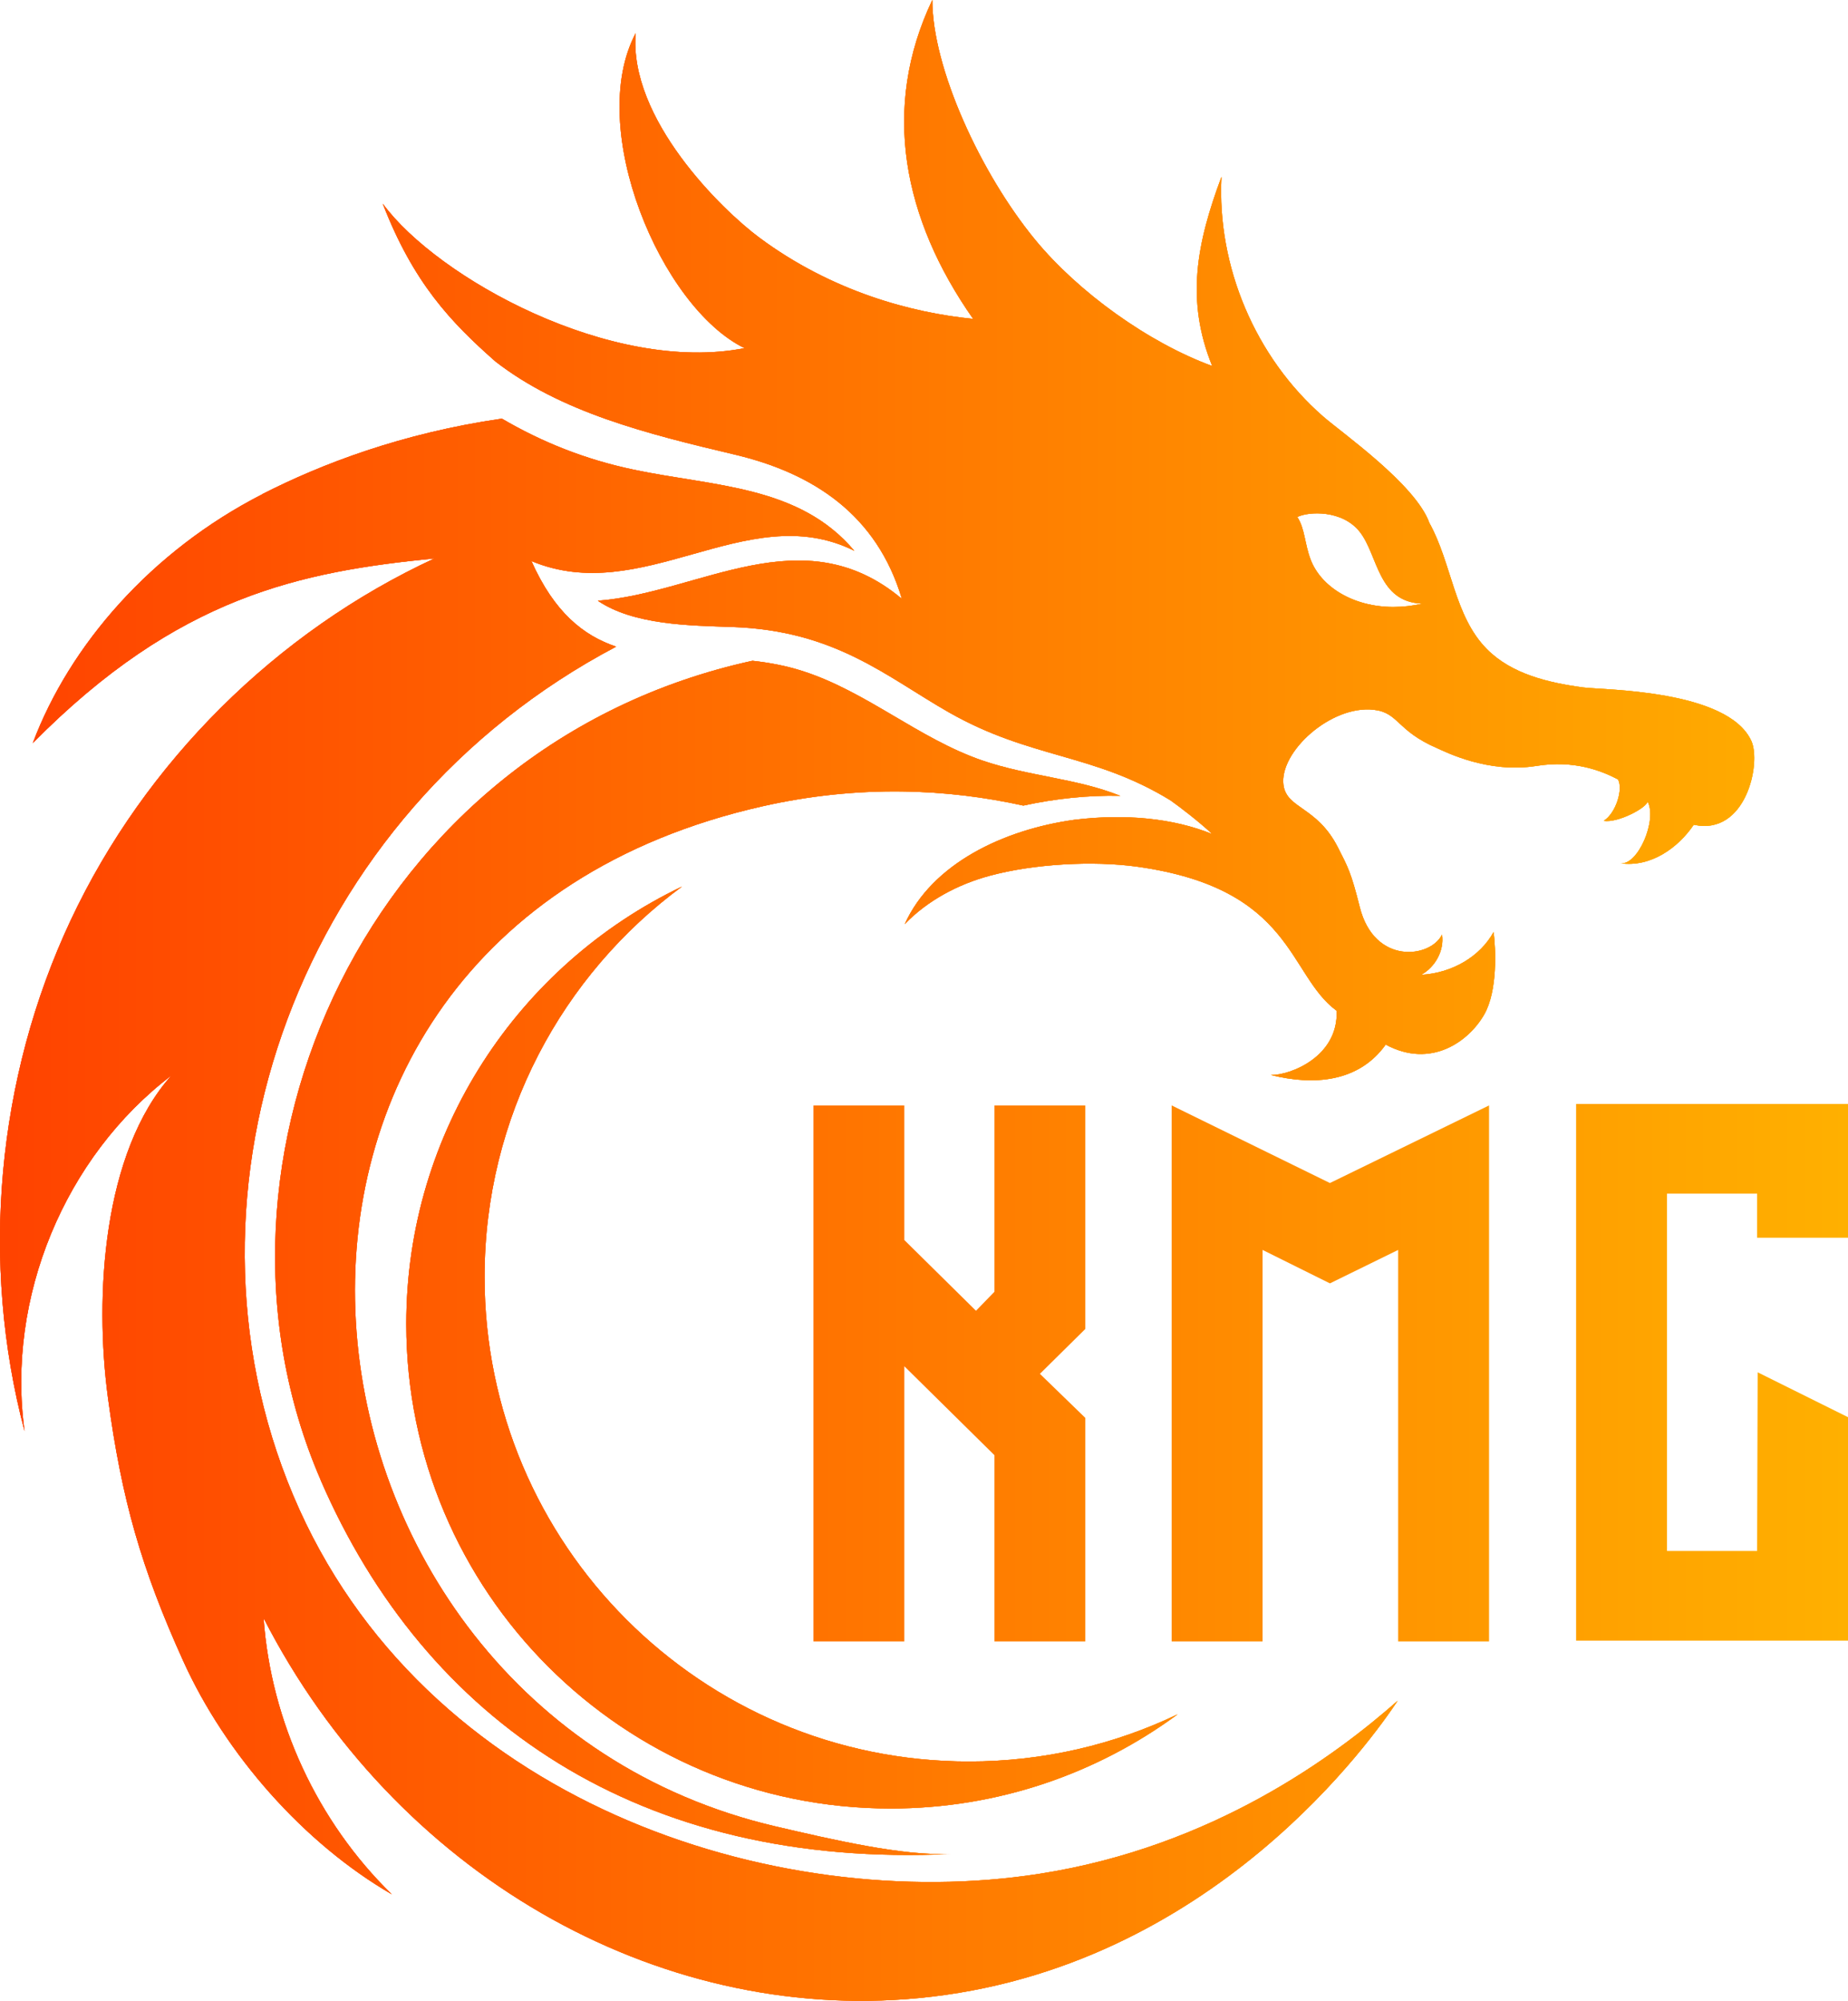 <?xml version="1.0" encoding="UTF-8"?>
<svg id="Layer_2" data-name="Layer 2" xmlns="http://www.w3.org/2000/svg" xmlns:xlink="http://www.w3.org/1999/xlink" viewBox="0 0 231.57 250.64">
  <defs>
    <style>
      .cls-1, .cls-2, .cls-3, .cls-4, .cls-5, .cls-6, .cls-7, .cls-8, .cls-9, .cls-10, .cls-11, .cls-12, .cls-13, .cls-14, .cls-15, .cls-16 {
        fill: none;
      }

      .cls-17 {
        fill: url(#linear-gradient);
      }

      .cls-2 {
        clip-path: url(#clippath-8);
      }

      .cls-3 {
        clip-path: url(#clippath-7);
      }

      .cls-4 {
        clip-path: url(#clippath-6);
      }

      .cls-5 {
        clip-path: url(#clippath-9);
      }

      .cls-6 {
        clip-path: url(#clippath-5);
      }

      .cls-7 {
        clip-path: url(#clippath-3);
      }

      .cls-8 {
        clip-path: url(#clippath-4);
      }

      .cls-9 {
        clip-path: url(#clippath-2);
      }

      .cls-10 {
        clip-path: url(#clippath-1);
      }

      .cls-11 {
        clip-path: url(#clippath-13);
      }

      .cls-12 {
        clip-path: url(#clippath-14);
      }

      .cls-13 {
        clip-path: url(#clippath-12);
      }

      .cls-14 {
        clip-path: url(#clippath-11);
      }

      .cls-15 {
        clip-path: url(#clippath-10);
      }

      .cls-18 {
        fill: url(#linear-gradient-8);
      }

      .cls-19 {
        fill: url(#linear-gradient-9);
      }

      .cls-20 {
        fill: url(#linear-gradient-3);
      }

      .cls-21 {
        fill: url(#linear-gradient-4);
      }

      .cls-22 {
        fill: url(#linear-gradient-2);
      }

      .cls-23 {
        fill: url(#linear-gradient-6);
      }

      .cls-24 {
        fill: url(#linear-gradient-7);
      }

      .cls-25 {
        fill: url(#linear-gradient-5);
      }

      .cls-26 {
        fill: url(#linear-gradient-13);
      }

      .cls-27 {
        fill: url(#linear-gradient-12);
      }

      .cls-28 {
        fill: url(#linear-gradient-10);
      }

      .cls-29 {
        fill: url(#linear-gradient-11);
      }

      .cls-16 {
        clip-path: url(#clippath);
      }
    </style>
    <clipPath id="clippath">
      <path class="cls-1" d="m50.91,165.84c0,33.53,27.18,60.7,60.7,60.7,13.46,0,25.89-4.39,35.96-11.8-7.92,3.79-16.78,5.91-26.15,5.91-33.53,0-60.7-27.18-60.7-60.7,0-20.06,9.74-37.85,24.74-48.9-20.44,9.77-34.55,30.63-34.55,54.79"/>
    </clipPath>
    <linearGradient id="linear-gradient" x1="-566.22" y1="1890.15" x2="-565.22" y2="1890.15" gradientTransform="translate(131120.97 437876.73) scale(231.57 -231.57)" gradientUnits="userSpaceOnUse">
      <stop offset="0" stop-color="#ff4300"/>
      <stop offset="1" stop-color="#ffb100"/>
    </linearGradient>
    <clipPath id="clippath-1">
      <path class="cls-1" d="m164.23,70.09c-.76-2-.71-3.88-1.67-5.33,1.41-.7,5.64-.92,7.83,1.86,2.32,2.94,2.23,8.82,7.85,8.99-1.26.29-2.48.42-3.64.42-5.08,0-9.09-2.56-10.37-5.94m-42.31-30.15c-7.64-.75-17.65-3.41-26.75-10.16-4.79-3.55-16.41-14.95-15.51-25.63-6.3,11.88,3.15,34.36,13.64,39.46-16.64,3.27-38.48-8.77-45.34-18.1,3.85,9.94,8.54,14.85,14.12,19.77,8.19,6.35,18.88,9.04,30.01,11.67,9.84,2.33,17.8,7.55,20.92,18.06-12.46-10.45-25.37-.71-38.1.24,4.51,3.06,11.59,3.11,16.86,3.29,12.92.44,19.34,6.26,27.15,10.7,10.28,5.85,18.08,5.08,27.76,11.02,1.08.76,3.57,2.66,5.23,4.22-4.94-2.01-10.97-2.56-17.28-1.79-8.88,1.23-17.83,5.49-21.26,13.07,2.85-2.96,6.69-5,10.69-6.07,5.46-1.47,12.88-1.9,18.48-1.12,19.61,2.75,18.8,13.54,24.95,18.04.25,5.71-5.75,8.08-8.23,8.05,5.41,1.35,11.02.89,14.38-3.81,5.71,3.07,10.44-.43,12.35-3.78,1.68-2.94,1.45-8.16,1.17-10.32-1.66,3.02-5.11,5.13-9.07,5.36,1.75-.97,2.91-3.04,2.61-5.04-1.45,2.95-8.48,3.84-10.31-3.44-1.1-4.38-1.46-4.96-2.75-7.5-2.62-5.13-6.4-4.8-6.81-7.79-.56-4.13,5.94-10.05,11.32-9.43,3.14.36,2.81,2.59,7.91,4.8,1.08.47,6.4,3.21,12.48,2.23,4.68-.75,8.11.59,10.2,1.69.69,1.16-.24,4.23-1.78,5.19,1.77.3,5.47-1.67,5.49-2.44,1.26,2.35-1.23,8.07-3.4,7.76,3.82.54,7.26-1.97,9.19-4.83,6.54,1.43,8.48-7.71,7.22-10.49-2.94-6.46-18.61-6.38-21.08-6.71-4.37-.59-8.96-1.67-12.06-4.8-4.11-4.14-4.39-10.73-7.21-15.81,0,0,0,0,0,0-1.73-4.82-10.94-11.26-13.31-13.33-8.48-7.39-13.32-18.78-12.74-30.02-3.11,8.33-4.51,15.46-1.16,23.7-7.98-2.92-16.78-9.25-22.18-15.81-6.85-8.33-12.91-21.55-12.89-30.05-6.45,13.56-3.67,27.43,5.1,39.94"/>
    </clipPath>
    <linearGradient id="linear-gradient-2" y1="1890.58" y2="1890.58" xlink:href="#linear-gradient"/>
    <clipPath id="clippath-2">
      <path class="cls-1" d="m40.18,185.4c13.14,30.31,40.06,48.72,79.02,46.83-6.03.29-15.02-1.82-21.98-3.44-64.34-15.03-75.43-111.1-1.73-127.78,12.23-2.77,23.34-2.18,32.74-.1,4.04-.88,8.14-1.31,12.15-1.22-5.49-2.21-11.53-2.44-17.35-4.45-7.92-2.74-14.46-8.62-22.45-11.18-2.12-.68-4.22-1.06-6.29-1.29-48.19,10.52-71.44,62.64-54.1,102.63"/>
    </clipPath>
    <linearGradient id="linear-gradient-3" y1="1890.19" y2="1890.19" xlink:href="#linear-gradient"/>
    <clipPath id="clippath-3">
      <path class="cls-1" d="m32.89,61.9c-13.94,7.12-24.17,18.92-28.78,31.18,18.21-18.43,33.61-21.47,50.34-23.13-19.85,9.18-36.29,25.53-45.59,45.32C-.43,135.06-2.52,158.14,3.08,179.28c-2.3-16.69,5-34.37,18.41-44.57-8.6,9.61-9.68,27.62-7.96,40.4,1.71,12.68,4.16,21.32,9.44,32.97,5.28,11.65,15.06,22.8,26.13,29.21-9.32-9.07-15.15-21.63-16.07-34.6,16.36,31.91,49.11,50.75,82.06,47.6,36.89-3.52,57.22-33.01,60.05-37.25-7.72,6.81-23.07,18.28-44.9,21.68-33.25,5.18-77.33-9.03-93.51-47.43-16.11-38.22.7-85.33,40.48-106.29-4.13-1.39-7.76-4.31-10.62-10.72,6.9,2.87,13.54,1.02,20.1-.83,6.82-1.92,13.54-3.85,20.36-.46-6.9-8.21-17.63-8.04-27.7-10.17-6.11-1.29-11.49-3.47-16.46-6.38-12.58,1.82-22.68,5.71-30.01,9.45"/>
    </clipPath>
    <linearGradient id="linear-gradient-4" y1="1890.21" y2="1890.21" xlink:href="#linear-gradient"/>
    <clipPath id="clippath-4">
      <path class="cls-1" d="m50.91,165.84c0,33.53,27.18,60.7,60.7,60.7,13.46,0,25.89-4.39,35.96-11.8-7.92,3.79-16.78,5.91-26.15,5.91-33.53,0-60.7-27.18-60.7-60.7,0-20.06,9.74-37.85,24.74-48.9-20.44,9.77-34.55,30.63-34.55,54.79"/>
    </clipPath>
    <clipPath id="clippath-5">
      <path class="cls-1" d="m164.23,70.09c-.76-2-.71-3.88-1.67-5.33,1.41-.7,5.64-.92,7.83,1.86,2.32,2.94,2.23,8.82,7.85,8.99-1.26.29-2.48.42-3.64.42-5.08,0-9.09-2.56-10.37-5.94m-42.31-30.15c-7.64-.75-17.65-3.41-26.75-10.16-4.79-3.55-16.41-14.95-15.51-25.63-6.3,11.88,3.15,34.36,13.64,39.46-16.64,3.27-38.48-8.77-45.34-18.1,3.85,9.94,8.54,14.85,14.12,19.77,8.19,6.35,18.88,9.04,30.01,11.67,9.84,2.33,17.8,7.55,20.92,18.06-12.46-10.45-25.37-.71-38.1.24,4.51,3.06,11.59,3.11,16.86,3.29,12.92.44,19.34,6.26,27.15,10.7,10.28,5.85,18.08,5.08,27.76,11.02,1.08.76,3.57,2.66,5.23,4.22-4.94-2.01-10.97-2.56-17.28-1.79-8.88,1.23-17.83,5.49-21.26,13.07,2.85-2.96,6.69-5,10.69-6.07,5.46-1.47,12.88-1.9,18.48-1.12,19.61,2.75,18.8,13.54,24.95,18.04.25,5.71-5.75,8.08-8.23,8.05,5.41,1.35,11.02.89,14.38-3.81,5.71,3.07,10.44-.43,12.35-3.78,1.68-2.94,1.45-8.16,1.17-10.32-1.66,3.02-5.11,5.13-9.07,5.36,1.75-.97,2.91-3.04,2.61-5.04-1.45,2.95-8.48,3.84-10.31-3.44-1.1-4.38-1.46-4.96-2.75-7.5-2.62-5.13-6.4-4.8-6.81-7.79-.56-4.13,5.94-10.05,11.32-9.43,3.14.36,2.81,2.59,7.91,4.8,1.08.47,6.4,3.21,12.48,2.23,4.68-.75,8.11.59,10.2,1.69.69,1.16-.24,4.23-1.78,5.19,1.77.3,5.47-1.67,5.49-2.44,1.26,2.35-1.23,8.07-3.4,7.76,3.82.54,7.26-1.97,9.19-4.83,6.54,1.43,8.48-7.71,7.22-10.49-2.94-6.46-18.61-6.38-21.08-6.71-4.37-.59-8.96-1.67-12.06-4.8-4.11-4.14-4.39-10.73-7.21-15.81,0,0,0,0,0,0-1.73-4.82-10.94-11.26-13.31-13.33-8.48-7.39-13.32-18.78-12.74-30.02-3.11,8.33-4.51,15.46-1.16,23.7-7.98-2.92-16.78-9.25-22.18-15.81-6.85-8.33-12.91-21.55-12.89-30.05-6.45,13.56-3.67,27.43,5.1,39.94"/>
    </clipPath>
    <linearGradient id="linear-gradient-5" y1="1890.58" y2="1890.58" xlink:href="#linear-gradient"/>
    <clipPath id="clippath-6">
      <path class="cls-1" d="m40.18,185.4c13.14,30.31,40.06,48.72,79.02,46.83-6.03.29-15.02-1.82-21.98-3.44-64.34-15.03-75.43-111.1-1.73-127.78,12.23-2.77,23.34-2.18,32.74-.1,4.04-.88,8.14-1.31,12.15-1.22-5.49-2.21-11.53-2.44-17.35-4.45-7.92-2.74-14.46-8.62-22.45-11.18-2.12-.68-4.22-1.06-6.29-1.29-48.19,10.52-71.44,62.64-54.1,102.63"/>
    </clipPath>
    <linearGradient id="linear-gradient-6" y1="1890.19" y2="1890.19" xlink:href="#linear-gradient"/>
    <clipPath id="clippath-7">
      <path class="cls-1" d="m32.89,61.9c-13.94,7.12-24.17,18.92-28.78,31.18,18.21-18.43,33.61-21.47,50.34-23.13-19.85,9.18-36.29,25.53-45.59,45.32C-.43,135.06-2.52,158.14,3.08,179.28c-2.3-16.69,5-34.37,18.41-44.57-8.6,9.61-9.68,27.62-7.96,40.4,1.71,12.68,4.16,21.32,9.44,32.97,5.28,11.65,15.06,22.8,26.13,29.21-9.32-9.07-15.15-21.63-16.07-34.6,16.36,31.91,49.11,50.75,82.06,47.6,36.89-3.52,57.22-33.01,60.05-37.25-7.72,6.81-23.07,18.28-44.9,21.68-33.25,5.18-77.33-9.03-93.51-47.43-16.11-38.22.7-85.33,40.48-106.29-4.13-1.39-7.76-4.31-10.62-10.72,6.9,2.87,13.54,1.02,20.1-.83,6.82-1.92,13.54-3.85,20.36-.46-6.9-8.21-17.63-8.04-27.7-10.17-6.11-1.29-11.49-3.47-16.46-6.38-12.58,1.82-22.68,5.71-30.01,9.45"/>
    </clipPath>
    <linearGradient id="linear-gradient-7" y1="1890.21" y2="1890.21" xlink:href="#linear-gradient"/>
    <clipPath id="clippath-8">
      <path class="cls-1" d="m50.91,165.84c0,33.53,27.18,60.7,60.7,60.7,13.46,0,25.89-4.39,35.96-11.8-7.92,3.79-16.78,5.91-26.15,5.91-33.53,0-60.7-27.18-60.7-60.7,0-20.06,9.74-37.85,24.74-48.9-20.44,9.77-34.55,30.63-34.55,54.79"/>
    </clipPath>
    <clipPath id="clippath-9">
      <path class="cls-1" d="m164.23,70.09c-.76-2-.71-3.88-1.67-5.33,1.41-.7,5.64-.92,7.83,1.86,2.32,2.94,2.23,8.82,7.85,8.99-1.26.29-2.48.42-3.64.42-5.08,0-9.09-2.56-10.37-5.94m-42.31-30.15c-7.64-.75-17.65-3.41-26.75-10.16-4.79-3.55-16.41-14.95-15.51-25.63-6.3,11.88,3.15,34.36,13.64,39.46-16.64,3.27-38.48-8.77-45.34-18.1,3.85,9.94,8.54,14.85,14.12,19.77,8.19,6.35,18.88,9.04,30.01,11.67,9.84,2.33,17.8,7.55,20.92,18.06-12.46-10.45-25.37-.71-38.1.24,4.51,3.06,11.59,3.11,16.86,3.29,12.92.44,19.34,6.26,27.15,10.7,10.28,5.85,18.08,5.08,27.76,11.02,1.08.76,3.57,2.66,5.23,4.22-4.94-2.01-10.97-2.56-17.28-1.79-8.88,1.23-17.83,5.49-21.26,13.07,2.85-2.96,6.69-5,10.69-6.07,5.46-1.47,12.88-1.9,18.48-1.12,19.61,2.75,18.8,13.54,24.95,18.04.25,5.71-5.75,8.08-8.23,8.05,5.41,1.35,11.02.89,14.38-3.81,5.71,3.07,10.44-.43,12.35-3.78,1.68-2.94,1.45-8.16,1.17-10.32-1.66,3.02-5.11,5.13-9.07,5.36,1.75-.97,2.91-3.04,2.61-5.04-1.45,2.95-8.48,3.84-10.31-3.44-1.1-4.38-1.46-4.96-2.75-7.5-2.62-5.13-6.4-4.8-6.81-7.79-.56-4.13,5.94-10.05,11.32-9.43,3.14.36,2.81,2.59,7.91,4.8,1.08.47,6.4,3.21,12.48,2.23,4.68-.75,8.11.59,10.2,1.69.69,1.16-.24,4.23-1.78,5.19,1.77.3,5.47-1.67,5.49-2.44,1.26,2.35-1.23,8.07-3.4,7.76,3.82.54,7.26-1.97,9.19-4.83,6.54,1.43,8.48-7.71,7.22-10.49-2.94-6.46-18.61-6.38-21.08-6.71-4.37-.59-8.96-1.67-12.06-4.8-4.11-4.14-4.39-10.73-7.21-15.81,0,0,0,0,0,0-1.73-4.82-10.94-11.26-13.31-13.33-8.48-7.39-13.32-18.78-12.74-30.02-3.11,8.33-4.51,15.46-1.16,23.7-7.98-2.92-16.78-9.25-22.18-15.81-6.85-8.33-12.91-21.55-12.89-30.05-6.45,13.56-3.67,27.43,5.1,39.94"/>
    </clipPath>
    <linearGradient id="linear-gradient-8" y1="1890.58" y2="1890.58" xlink:href="#linear-gradient"/>
    <clipPath id="clippath-10">
      <path class="cls-1" d="m40.18,185.4c13.14,30.31,40.06,48.72,79.02,46.83-6.03.29-15.02-1.82-21.98-3.44-64.34-15.03-75.43-111.1-1.73-127.78,12.23-2.77,23.34-2.18,32.74-.1,4.04-.88,8.14-1.31,12.15-1.22-5.49-2.21-11.53-2.44-17.35-4.45-7.92-2.74-14.46-8.62-22.45-11.18-2.12-.68-4.22-1.06-6.29-1.29-48.19,10.52-71.44,62.64-54.1,102.63"/>
    </clipPath>
    <linearGradient id="linear-gradient-9" y1="1890.19" y2="1890.19" xlink:href="#linear-gradient"/>
    <clipPath id="clippath-11">
      <path class="cls-1" d="m32.89,61.9c-13.94,7.12-24.17,18.92-28.78,31.18,18.21-18.43,33.61-21.47,50.34-23.13-19.85,9.18-36.29,25.53-45.59,45.32C-.43,135.06-2.52,158.14,3.08,179.28c-2.3-16.69,5-34.37,18.41-44.57-8.6,9.61-9.68,27.62-7.96,40.4,1.71,12.68,4.16,21.32,9.44,32.97,5.28,11.65,15.06,22.8,26.13,29.21-9.32-9.07-15.15-21.63-16.07-34.6,16.36,31.91,49.11,50.75,82.06,47.6,36.89-3.52,57.22-33.01,60.05-37.25-7.72,6.81-23.07,18.28-44.9,21.68-33.25,5.18-77.33-9.03-93.51-47.43-16.11-38.22.7-85.33,40.48-106.29-4.13-1.39-7.76-4.31-10.62-10.72,6.9,2.87,13.54,1.02,20.1-.83,6.82-1.92,13.54-3.85,20.36-.46-6.9-8.21-17.63-8.04-27.7-10.17-6.11-1.29-11.49-3.47-16.46-6.38-12.58,1.82-22.68,5.71-30.01,9.45"/>
    </clipPath>
    <linearGradient id="linear-gradient-10" y1="1890.21" y2="1890.21" xlink:href="#linear-gradient"/>
    <clipPath id="clippath-12">
      <polygon class="cls-1" points="124.61 138.47 124.61 149.61 124.61 161.81 122.3 164.19 113.32 155.33 113.32 149.61 113.32 138.47 101.93 138.47 101.93 205.61 113.32 205.61 113.32 194.47 113.32 171.14 124.61 182.28 124.61 194.47 124.61 205.61 136 205.61 136 177.61 130.31 172.09 136 166.47 136 138.47 124.61 138.47"/>
    </clipPath>
    <linearGradient id="linear-gradient-11" y1="1890.13" y2="1890.13" xlink:href="#linear-gradient"/>
    <clipPath id="clippath-13">
      <polygon class="cls-1" points="166.65 148.19 146.82 138.47 146.82 205.61 158.21 205.61 158.21 156.57 166.65 160.76 175.2 156.57 175.2 205.61 186.59 205.61 186.59 138.47 166.65 148.19"/>
    </clipPath>
    <linearGradient id="linear-gradient-12" y1="1890.13" y2="1890.13" xlink:href="#linear-gradient"/>
    <clipPath id="clippath-14">
      <polygon class="cls-1" points="197.5 138.28 197.5 205.52 231.57 205.52 231.57 177.52 220.25 171.9 220.18 194.28 208.89 194.28 208.89 149.52 220.18 149.52 220.18 155.04 231.57 155.04 231.57 138.28 197.5 138.28"/>
    </clipPath>
    <linearGradient id="linear-gradient-13" y1="1890.13" y2="1890.13" xlink:href="#linear-gradient"/>
  </defs>
  <g id="Layer_1-2" data-name="Layer 1">
    <g>
      <g class="cls-16">
        <rect class="cls-17" x="50.91" y="111.05" width="96.66" height="115.49"/>
      </g>
      <g class="cls-10">
        <rect class="cls-22" x="47.96" width="172.76" height="136.03"/>
      </g>
      <g class="cls-9">
        <rect class="cls-20" x="21.79" y="82.77" width="118.59" height="151.35"/>
      </g>
      <g class="cls-7">
        <rect class="cls-21" x="-2.52" y="52.45" width="177.66" height="200.99"/>
      </g>
      <g class="cls-8">
        <rect class="cls-17" x="50.91" y="111.05" width="96.66" height="115.49"/>
      </g>
      <g class="cls-6">
        <rect class="cls-25" x="47.96" width="172.76" height="136.03"/>
      </g>
      <g class="cls-4">
        <rect class="cls-23" x="21.79" y="82.77" width="118.59" height="151.35"/>
      </g>
      <g class="cls-3">
        <rect class="cls-24" x="-2.52" y="52.45" width="177.66" height="200.99"/>
      </g>
      <g class="cls-2">
        <rect class="cls-17" x="50.91" y="111.05" width="96.66" height="115.49"/>
      </g>
      <g class="cls-5">
        <rect class="cls-18" x="47.96" width="172.76" height="136.03"/>
      </g>
      <g class="cls-15">
        <rect class="cls-19" x="21.79" y="82.77" width="118.59" height="151.35"/>
      </g>
      <g class="cls-14">
        <rect class="cls-28" x="-2.52" y="52.45" width="177.66" height="200.99"/>
      </g>
      <g class="cls-13">
        <rect class="cls-29" x="101.93" y="138.47" width="34.08" height="67.14"/>
      </g>
      <g class="cls-11">
        <rect class="cls-27" x="146.82" y="138.47" width="39.77" height="67.14"/>
      </g>
      <g class="cls-12">
        <rect class="cls-26" x="197.5" y="138.28" width="34.08" height="67.23"/>
      </g>
    </g>
  </g>
</svg>